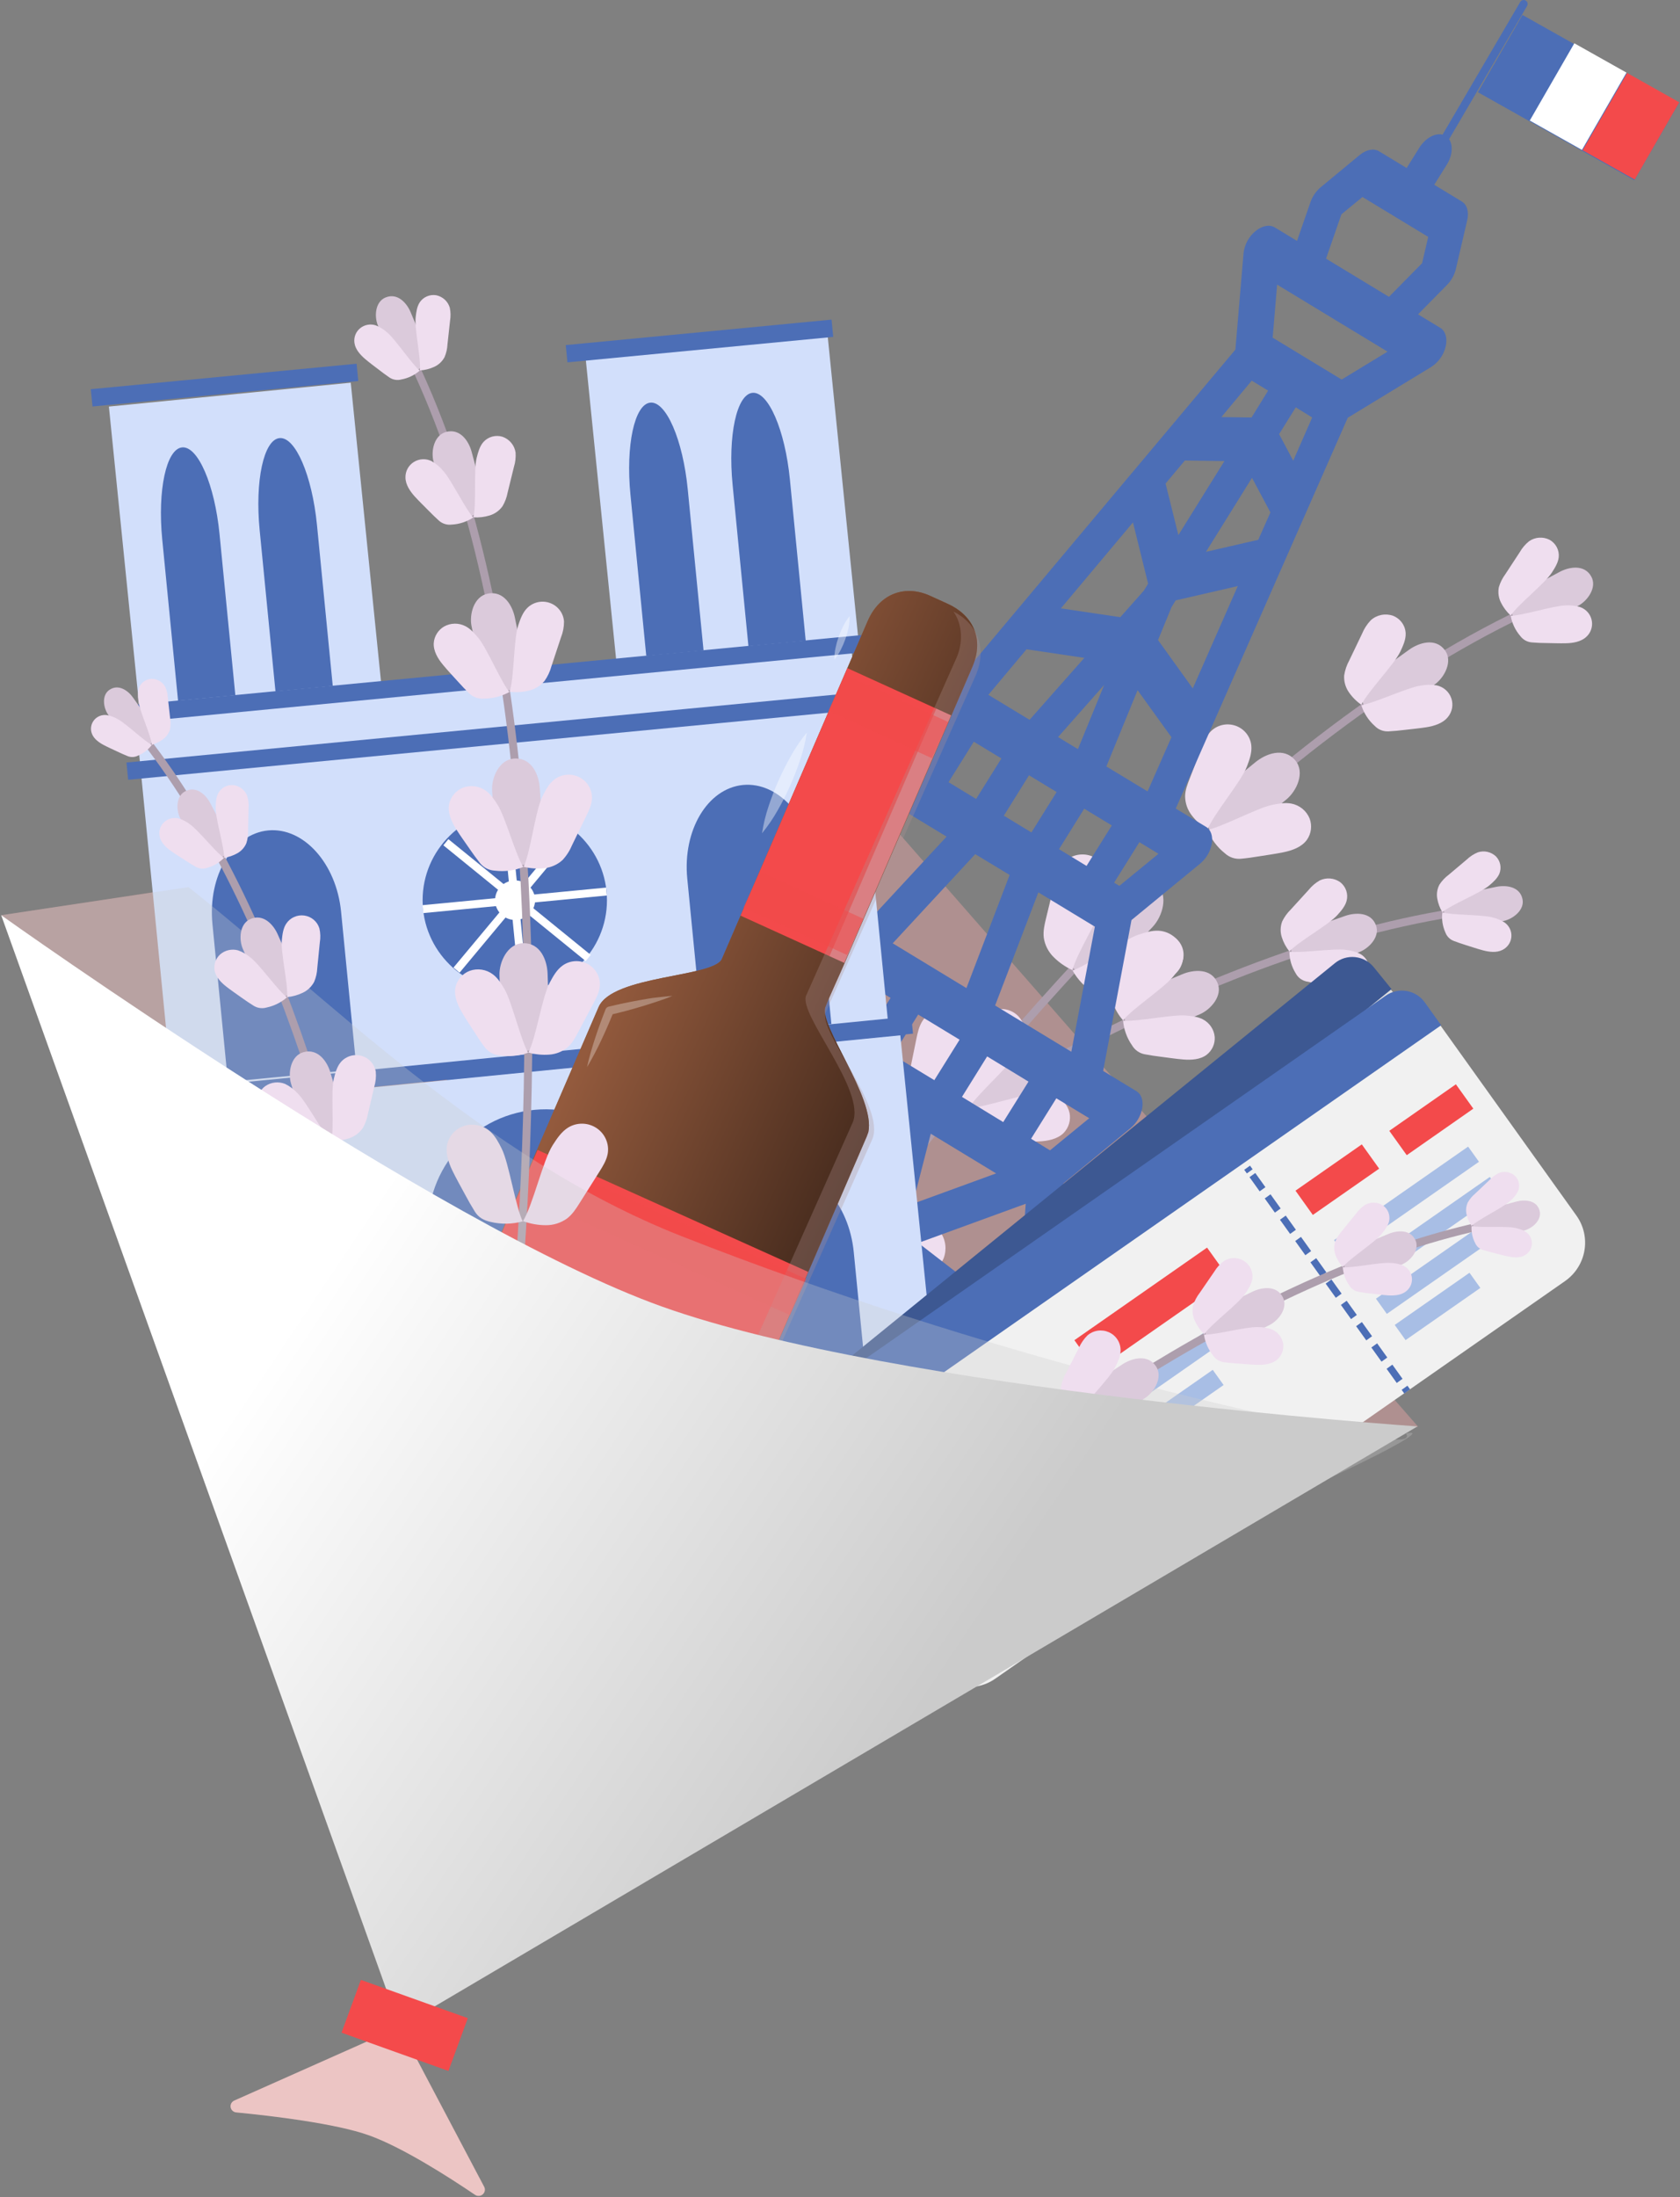 <?xml version="1.0" encoding="UTF-8"?> <svg xmlns="http://www.w3.org/2000/svg" width="423" height="553" viewBox="0 0 423 553" fill="none"><rect x="0" y="0" width="423" height="553" fill="#808080" stroke="none"/> <path d="M357.06 359.071L356.938 359.087L349.472 359.971L244.024 372.431L149.935 383.553L101.882 334.353L0.301 230.342L50.107 222.813L215.856 197.75L357.001 359.002L357.06 359.071V359.071Z" fill="#AF9090"></path> <path d="M129.441 443.428C129.441 443.428 256.841 203.337 396.725 148.415" stroke="#AD9EAD" stroke-width="2" stroke-miterlimit="10"></path> <path d="M236.84 283.486L236.894 283.538C238.235 284.681 239.971 285.251 241.728 285.125C243.484 285.003 245.121 284.194 246.284 282.873L256.004 271.799C258.411 269.056 259.886 263.621 256.645 260.847C252.88 257.627 248.294 260.402 245.886 263.144L236.167 274.213C235.596 274.863 235.16 275.619 234.884 276.439C234.608 277.259 234.498 278.125 234.56 278.987C234.624 279.85 234.858 280.692 235.249 281.464C235.641 282.236 236.181 282.923 236.84 283.486V283.486Z" fill="#DBCADB"></path> <path d="M236.007 283.454C234.221 282.697 232.581 281.633 231.16 280.312C229.766 279.03 228.825 277.331 228.478 275.469C228.213 273.809 228.552 272.118 228.891 270.47L230.709 261.569C231.044 259.935 231.393 258.26 232.327 256.856C233.023 255.823 234.001 255.011 235.145 254.516C236.295 254.019 237.561 253.859 238.798 254.054C240.033 254.248 241.187 254.79 242.123 255.617C243.054 256.44 243.727 257.514 244.062 258.711C244.593 260.616 244.216 262.642 243.834 264.584C242.959 269.056 236.899 279.056 236.018 283.521C239.783 282.139 248.744 275.223 252.498 273.837C254.137 273.234 255.824 272.622 257.567 272.663C258.711 272.695 259.829 273.011 260.815 273.582C261.803 274.153 262.627 274.961 263.215 275.93C263.72 276.81 264.004 277.799 264.045 278.812C264.085 279.826 263.881 280.834 263.449 281.752C262.388 283.978 259.9 285.323 257.663 286.177C255.579 286.978 253.453 287.616 251.337 288.333C249.704 288.871 248.058 289.371 246.401 289.831C244.736 290.282 243.324 289.894 241.846 289.046C239.44 287.711 237.428 285.766 236.013 283.407" fill="#EFDEEF"></path> <path d="M270.809 244.218L270.862 244.27C272.15 245.449 273.85 246.075 275.596 246.01C277.34 245.949 278.99 245.203 280.189 243.935L290.211 233.292C292.693 230.674 294.348 225.322 291.228 222.46C287.613 219.14 282.968 221.731 280.486 224.365L270.464 235.009C269.875 235.634 269.416 236.37 269.113 237.173C268.81 237.975 268.671 238.829 268.702 239.685C268.734 240.541 268.937 241.382 269.299 242.158C269.661 242.938 270.175 243.638 270.809 244.218V244.218Z" fill="#DBCADB"></path> <path d="M269.992 244.155C268.248 243.352 266.66 242.248 265.299 240.893C263.959 239.577 263.084 237.861 262.807 236.003C262.605 234.349 262.998 232.684 263.39 231.067L265.511 222.312C265.898 220.71 266.306 219.061 267.276 217.715C268.004 216.717 269.002 215.948 270.153 215.499C271.309 215.047 272.569 214.932 273.788 215.168C275.004 215.403 276.127 215.98 277.026 216.831C277.92 217.676 278.551 218.761 278.842 219.956C279.303 221.867 278.842 223.862 278.413 225.773C277.383 230.171 271.031 239.878 270.002 244.276C273.783 243.029 282.893 236.479 286.673 235.233C288.318 234.711 290.009 234.144 291.738 234.245C292.87 234.316 293.967 234.668 294.924 235.268C295.883 235.869 296.673 236.697 297.22 237.678C297.684 238.568 297.927 239.556 297.927 240.559C297.927 241.561 297.684 242.55 297.22 243.439C296.075 245.611 293.583 246.857 291.334 247.627C289.24 248.349 287.093 248.914 284.971 249.548C283.339 250.043 281.691 250.483 280.029 250.867C278.37 251.239 276.98 250.826 275.538 249.93C273.215 248.524 271.302 246.533 269.992 244.155" fill="#EFDEEF"></path> <path d="M304.749 208.95L304.798 209.007C305.843 210.239 307.33 211.011 308.938 211.157C310.547 211.302 312.149 210.811 313.398 209.787L323.892 201.207C326.49 199.081 328.664 194.401 326.141 191.385C323.229 187.908 318.647 189.735 316.065 191.861L305.577 200.442C304.956 200.941 304.44 201.56 304.062 202.262C303.683 202.963 303.448 203.733 303.371 204.526C303.295 205.318 303.378 206.117 303.614 206.877C303.851 207.637 304.237 208.342 304.749 208.95V208.95Z" fill="#DBCADB"></path> <path d="M303.987 208.777C302.486 207.834 301.164 206.634 300.079 205.233C299.012 203.865 298.42 202.187 298.393 200.453C298.393 198.908 298.975 197.431 299.532 195.992L302.544 188.211C303.075 186.788 303.669 185.321 304.724 184.207C305.51 183.373 306.518 182.782 307.63 182.503C308.744 182.222 309.916 182.264 311.008 182.624C312.095 182.983 313.057 183.645 313.78 184.533C314.499 185.419 314.946 186.49 315.063 187.621C315.255 189.426 314.602 191.202 313.961 192.903C312.481 196.819 305.477 204.971 303.981 208.882C307.602 208.191 316.761 203.253 320.376 202.558C321.968 202.253 323.558 201.95 325.149 202.249C326.176 202.446 327.138 202.897 327.946 203.561C328.749 204.22 329.372 205.073 329.757 206.039C330.08 206.915 330.186 207.857 330.066 208.783C329.947 209.709 329.604 210.593 329.068 211.358C327.753 213.211 325.313 214.059 323.155 214.5C321.145 214.914 319.125 215.18 317.1 215.51C315.547 215.766 313.976 215.997 312.408 216.138C311.68 216.198 310.947 216.106 310.256 215.868C309.568 215.631 308.937 215.252 308.404 214.756C306.431 213.19 304.907 211.131 303.987 208.787" fill="#EFDEEF"></path> <path d="M343.821 178.096L343.858 178.148C344.715 179.301 345.994 180.069 347.415 180.285C348.839 180.504 350.292 180.156 351.461 179.315L361.261 172.253C363.689 170.504 365.875 166.441 363.806 163.645C361.404 160.399 357.23 161.777 354.791 163.525L344.993 170.587C344.417 170.999 343.929 171.521 343.558 172.124C343.186 172.726 342.939 173.397 342.83 174.096C342.72 174.795 342.752 175.509 342.922 176.196C343.092 176.883 343.398 177.529 343.821 178.096V178.096Z" fill="#DBCADB"></path> <path d="M342.765 177.372C341.515 176.508 340.436 175.42 339.583 174.163C338.747 172.933 338.346 171.459 338.444 169.975C338.656 168.633 339.101 167.338 339.758 166.148L342.94 159.513C343.453 158.253 344.197 157.101 345.136 156.115C345.88 155.437 346.795 154.974 347.782 154.775C348.772 154.575 349.798 154.645 350.751 154.979C351.661 155.338 352.448 155.952 353.016 156.748C353.58 157.539 353.898 158.479 353.932 159.45C353.969 161.021 353.269 162.539 352.585 163.99C350.994 167.331 344.287 174.147 342.712 177.488C345.93 177.017 354.304 173.068 357.522 172.592C358.904 172.304 360.327 172.27 361.722 172.493C362.568 172.672 363.353 173.064 364 173.631C364.649 174.199 365.137 174.921 365.418 175.73C365.699 176.538 365.763 177.406 365.604 178.248C365.445 179.089 365.069 179.874 364.511 180.524C363.227 182.095 361.033 182.735 359.108 183.042C357.32 183.326 355.528 183.483 353.736 183.697C352.357 183.865 350.963 184.007 349.579 184.074C348.948 184.105 348.317 184.001 347.729 183.769C347.141 183.537 346.609 183.182 346.169 182.729C344.554 181.3 343.363 179.454 342.728 177.394" fill="#EFDEEF"></path> <path d="M381.188 155.63V155.678C381.812 156.806 382.857 157.641 384.096 158.001C385.339 158.365 386.675 158.226 387.817 157.615L397.361 152.478C399.73 151.206 402.171 147.846 400.664 145.111C398.92 141.939 395.038 142.678 392.668 143.95L383.097 149.086C382.539 149.391 382.047 149.802 381.649 150.297C381.25 150.791 380.953 151.36 380.774 151.969C380.597 152.576 380.542 153.213 380.613 153.841C380.684 154.47 380.879 155.078 381.188 155.63Z" fill="#DBCADB"></path> <path d="M380.366 154.913C379.359 153.99 378.53 152.89 377.921 151.667C377.315 150.466 377.128 149.097 377.39 147.777C377.739 146.602 378.292 145.498 379.023 144.515L382.656 138.971C383.258 137.909 384.059 136.972 385.015 136.206C385.761 135.689 386.633 135.384 387.539 135.322C388.445 135.26 389.351 135.445 390.16 135.856C390.933 136.285 391.561 136.929 391.971 137.706C392.38 138.483 392.553 139.361 392.466 140.233C392.313 141.64 391.511 142.908 390.727 144.123C388.929 146.918 382.121 152.201 380.323 154.996C383.245 154.955 391.178 152.431 394.109 152.38C395.376 152.285 396.648 152.425 397.864 152.793C398.598 153.052 399.251 153.496 399.76 154.078C400.529 154.954 400.921 156.098 400.853 157.261C400.785 158.424 400.262 159.514 399.397 160.295C398.066 161.536 396.029 161.866 394.28 161.897C392.652 161.94 391.04 161.866 389.411 161.846C388.166 161.846 386.909 161.787 385.668 161.682C385.101 161.635 384.551 161.467 384.055 161.19C383.558 160.913 383.126 160.533 382.788 160.076C381.519 158.607 380.679 156.817 380.36 154.902L380.366 154.913ZM207.298 320.782C205.252 320.1 203.343 319.063 201.657 317.719C199.999 316.413 198.808 314.606 198.263 312.567C197.833 310.746 198.067 308.846 198.3 306.986L199.563 296.97C199.79 295.133 200.039 293.243 200.957 291.631C201.641 290.426 202.658 289.444 203.885 288.801C205.118 288.155 206.509 287.873 207.896 287.987C209.283 288.102 210.609 288.607 211.72 289.446C212.822 290.28 213.661 291.415 214.133 292.714C214.886 294.809 214.664 297.065 214.384 299.254C213.79 304.284 207.914 315.882 207.319 320.913C211.382 319.066 220.719 310.651 224.781 308.798C226.548 307.997 228.366 307.18 230.307 307.08C231.576 307.019 232.84 307.274 233.986 307.824C235.129 308.373 236.114 309.198 236.85 310.222C237.484 311.156 237.884 312.229 238.015 313.35C238.146 314.471 238.005 315.607 237.603 316.662C236.595 319.217 233.971 320.913 231.558 322.049C229.315 323.096 227.009 323.997 224.723 324.966C222.962 325.715 221.179 326.413 219.378 327.059C217.576 327.699 215.968 327.384 214.25 326.567C211.469 325.288 209.072 323.302 207.298 320.808" fill="#EFDEEF"></path> <path d="M69.808 415.777C69.808 415.777 243.273 240.012 379.051 228.112" stroke="#AD9EAD" stroke-width="2" stroke-miterlimit="10"></path> <path d="M204.913 304.448L204.95 304.506C205.816 305.836 207.171 306.771 208.722 307.109C210.277 307.45 211.904 307.17 213.254 306.328L224.587 299.207C227.397 297.437 230.101 293.103 228.018 289.867C225.594 286.112 220.885 287.343 218.081 289.107L206.743 296.234C206.079 296.652 205.505 297.197 205.052 297.837C204.6 298.478 204.279 299.201 204.107 299.966C203.938 300.729 203.922 301.519 204.06 302.288C204.198 303.057 204.488 303.791 204.913 304.448V304.448Z" fill="#DBCADB"></path> <path d="M204.203 304.207C202.85 303.099 201.703 301.76 200.815 300.254C199.938 298.783 199.566 297.066 199.754 295.364C200.056 293.867 200.621 292.437 201.425 291.139L205.333 283.882C206.048 282.558 206.796 281.192 207.984 280.218C208.86 279.502 209.922 279.05 211.046 278.913C212.17 278.777 213.309 278.962 214.332 279.447C215.351 279.93 216.209 280.694 216.807 281.65C217.401 282.604 217.704 283.706 217.683 284.825C217.64 286.616 216.781 288.276 215.944 289.867C214.007 293.532 206.128 300.648 204.197 304.302C207.825 304.061 217.401 300.343 221.034 300.112C222.624 300.014 224.215 299.914 225.742 300.396C226.724 300.713 227.61 301.272 228.318 302.022C229.023 302.768 229.527 303.68 229.783 304.674C229.99 305.568 229.978 306.498 229.747 307.386C229.516 308.277 229.074 309.099 228.457 309.783C226.941 311.438 224.448 311.972 222.279 312.145C220.26 312.307 218.25 312.317 216.224 312.395C214.676 312.453 213.107 312.49 211.552 312.438C210.834 312.406 210.13 312.226 209.484 311.909C208.839 311.591 208.267 311.144 207.803 310.594C206.066 308.818 204.83 306.615 204.219 304.207" fill="#EFDEEF"></path> <path d="M244.678 279.056L244.715 279.113C245.112 279.781 245.64 280.366 246.266 280.833C247.535 281.78 249.126 282.188 250.695 281.968C251.471 281.86 252.219 281.601 252.898 281.208L264.378 274.532C267.225 272.878 270.056 268.673 268.089 265.395C265.825 261.589 261.111 262.647 258.268 264.302L246.788 270.976C246.115 271.367 245.526 271.887 245.054 272.507C244.582 273.126 244.238 273.832 244.04 274.585C243.844 275.335 243.799 276.117 243.909 276.885C244.019 277.652 244.28 278.39 244.678 279.056V279.056Z" fill="#DBCADB"></path> <path d="M244.01 278.793C242.708 277.648 241.619 276.283 240.792 274.761C239.976 273.273 239.667 271.561 239.912 269.882C240.262 268.407 240.872 267.007 241.714 265.746L245.839 258.693C246.598 257.4 247.382 256.075 248.58 255.154C249.473 254.48 250.538 254.073 251.652 253.979C252.767 253.886 253.885 254.11 254.877 254.626C255.866 255.138 256.687 255.922 257.243 256.886C257.797 257.845 258.061 258.943 258.004 260.048C257.903 261.824 256.992 263.436 256.105 264.982C254.084 268.541 245.998 275.342 243.957 278.897C247.563 278.783 257.213 275.426 260.793 275.31C262.384 275.264 263.974 275.222 265.448 275.745C266.41 276.096 267.268 276.682 267.945 277.449C268.618 278.215 269.086 279.136 269.303 280.128C269.477 281.02 269.432 281.941 269.173 282.813C268.912 283.687 268.446 284.487 267.813 285.144C266.249 286.715 263.756 287.18 261.604 287.274C259.6 287.363 257.606 287.311 255.596 287.316C254.059 287.316 252.5 287.316 250.962 287.201C250.252 287.145 249.56 286.942 248.932 286.605C248.304 286.268 247.753 285.804 247.314 285.243C245.663 283.421 244.524 281.196 244.01 278.793V278.793Z" fill="#EFDEEF"></path> <path d="M283.371 257.128V257.185C283.654 257.852 284.069 258.454 284.591 258.961C285.115 259.469 285.734 259.869 286.413 260.138C287.092 260.407 287.817 260.539 288.547 260.528C289.278 260.517 290 260.364 290.673 260.076L302.02 255.311C304.835 254.134 307.943 250.6 306.549 247.363C304.957 243.605 300.476 244.018 297.667 245.201L286.318 249.966C285.649 250.244 285.042 250.65 284.529 251.162C283.76 251.926 283.238 252.903 283.031 253.967C282.825 255.031 282.943 256.132 283.371 257.128V257.128Z" fill="#DBCADB"></path> <path d="M282.757 256.783C281.705 255.58 280.872 254.201 280.296 252.71C279.731 251.246 279.657 249.638 280.085 248.129C280.585 246.818 281.316 245.606 282.242 244.552L286.892 238.584C287.678 237.433 288.677 236.442 289.836 235.667C290.735 235.148 291.764 234.895 292.802 234.937C293.841 234.979 294.845 235.315 295.7 235.906C296.549 236.494 297.21 237.315 297.605 238.269C297.997 239.222 298.103 240.265 297.912 241.275C297.598 242.888 296.57 244.258 295.563 245.573C293.255 248.589 285.032 253.872 282.72 256.888C286.044 257.213 295.282 255.27 298.627 255.589C300.07 255.73 301.555 255.878 302.843 256.537C303.683 256.969 304.401 257.606 304.928 258.39C305.455 259.173 305.772 260.073 305.849 261.008C305.9 261.849 305.747 262.689 305.402 263.458C305.056 264.229 304.529 264.906 303.866 265.432C302.243 266.704 299.9 266.82 297.912 266.653C296.061 266.5 294.237 266.212 292.392 265.982C290.971 265.813 289.555 265.595 288.149 265.328C287.502 265.195 286.889 264.928 286.351 264.544C285.816 264.162 285.368 263.67 285.037 263.102C283.738 261.245 282.954 259.077 282.767 256.819" fill="#EFDEEF"></path> <path d="M325.358 240.343V240.39C325.795 241.606 326.702 242.6 327.882 243.155C329.061 243.712 330.415 243.782 331.648 243.353L342.003 239.724C344.563 238.829 347.528 235.861 346.463 232.918C345.232 229.495 341.255 229.62 338.689 230.52L328.338 234.143C327.119 234.576 326.12 235.472 325.557 236.637C325.281 237.211 325.121 237.834 325.087 238.47C325.052 239.106 325.145 239.742 325.358 240.343V240.343Z" fill="#DBCADB"></path> <path d="M324.637 239.447C323.782 238.375 323.135 237.153 322.727 235.844C322.321 234.557 322.36 233.17 322.839 231.907C323.376 230.795 324.103 229.785 324.986 228.922L329.493 223.98C330.269 223.018 331.216 222.209 332.287 221.593C333.11 221.195 334.024 221.027 334.934 221.105C335.844 221.183 336.716 221.505 337.458 222.037C338.159 222.584 338.685 223.322 338.967 224.159C339.25 224.996 339.279 225.898 339.048 226.75C338.672 228.127 337.67 229.263 336.695 230.347C334.456 232.824 326.837 237.012 324.609 239.52C327.527 239.933 335.825 238.646 338.742 239.059C340.016 239.158 341.261 239.491 342.411 240.044C343.099 240.414 343.679 240.955 344.092 241.612C344.505 242.268 344.739 243.02 344.771 243.794C344.803 244.569 344.632 245.338 344.274 246.026C343.916 246.714 343.384 247.299 342.728 247.724C341.207 248.771 339.128 248.771 337.383 248.525C335.756 248.316 334.16 248.001 332.548 247.724C331.303 247.522 330.065 247.278 328.836 246.991C328.281 246.855 327.761 246.602 327.31 246.25C326.863 245.9 326.495 245.458 326.233 244.954C325.202 243.301 324.651 241.394 324.641 239.447" fill="#EFDEEF"></path> <path d="M363.669 230.395V230.442C363.912 231.575 364.6 232.566 365.584 233.199C366.57 233.831 367.766 234.052 368.913 233.814L378.564 231.802C380.956 231.306 383.946 229.012 383.336 226.258C382.658 223.059 379.094 222.709 376.707 223.206L367.057 225.217C365.918 225.46 364.921 226.142 364.281 227.115C363.968 227.594 363.752 228.131 363.647 228.694C363.542 229.257 363.549 229.835 363.669 230.395V230.395Z" fill="#DBCADB"></path> <path d="M363.143 229.562C362.511 228.502 362.081 227.334 361.876 226.117C361.669 224.918 361.871 223.684 362.449 222.614C363.059 221.683 363.827 220.867 364.719 220.2L369.321 216.322C370.126 215.555 371.066 214.944 372.094 214.52C372.874 214.262 373.709 214.22 374.511 214.398C375.312 214.576 376.051 214.967 376.649 215.53C377.205 216.103 377.583 216.821 377.735 217.599C377.888 218.378 377.809 219.184 377.509 219.919C376.978 221.102 375.976 222.013 374.974 222.85C372.684 224.819 365.392 227.662 363.096 229.625C365.647 230.343 373.17 230.174 375.737 230.887C376.86 231.128 377.927 231.576 378.882 232.206C379.45 232.618 379.902 233.169 380.191 233.804C380.483 234.438 380.602 235.138 380.538 235.833C380.474 236.528 380.229 237.194 379.826 237.764C379.424 238.337 378.88 238.797 378.246 239.102C376.766 239.84 374.921 239.594 373.388 239.185C371.966 238.809 370.584 238.332 369.178 237.897C368.105 237.569 367.044 237.204 365.996 236.803C365.518 236.615 365.085 236.327 364.726 235.959C364.369 235.593 364.095 235.154 363.923 234.672C363.204 233.071 362.943 231.302 363.17 229.562H363.143ZM169.502 329.281C167.908 328.164 166.523 326.776 165.409 325.181C164.312 323.621 163.754 321.746 163.818 319.841C163.918 318.15 164.618 316.563 165.308 315.008L169.02 306.631C169.704 305.097 170.414 303.522 171.628 302.353C172.541 301.49 173.681 300.904 174.913 300.662C176.146 300.419 177.423 300.531 178.595 300.984C179.764 301.434 180.78 302.21 181.522 303.22C182.262 304.227 182.693 305.422 182.765 306.662C182.875 308.653 182.059 310.568 181.263 312.421C179.429 316.61 171.295 325.196 169.46 329.411C173.469 328.841 183.777 323.924 187.786 323.359C189.525 323.113 191.317 322.867 193.029 323.275C194.145 323.551 195.175 324.099 196.025 324.872C196.871 325.64 197.509 326.609 197.882 327.689C198.182 328.663 198.242 329.695 198.058 330.698C197.873 331.701 197.449 332.644 196.821 333.448C195.278 335.412 192.58 336.213 190.167 336.589C187.939 336.936 185.712 337.113 183.469 337.369C181.748 337.576 180.02 337.723 178.289 337.81C176.561 337.889 175.251 337.218 173.973 336.072C171.892 334.241 170.333 331.893 169.455 329.265" fill="#EFDEEF"></path> <path d="M80.024 282.918L267.63 396.726C269.545 397.893 272.519 396.552 274.269 393.741C276.019 390.93 275.86 387.705 273.967 386.541L261.771 379.144L264.598 340.923V340.834L267.778 297.813L284.656 283.918C286.202 282.632 287.246 280.843 287.605 278.866C287.913 276.976 287.366 275.379 286.162 274.641L277.753 269.541L284.895 231.562L302.193 217.347C303.738 216.059 304.776 214.265 305.124 212.284C305.422 210.4 304.865 208.803 303.651 208.096L296.042 203.503L323.243 141.723L323.292 141.603L339.348 105.138L360.352 92.361C362.183 91.182 363.49 89.343 364 87.226C364.487 85.131 363.963 83.326 362.642 82.514L357.042 79.116L364.328 71.718C365.422 70.614 366.194 69.233 366.561 67.723L369.424 55.43C369.912 53.336 369.387 51.524 368.067 50.717L361.12 46.504L364.302 41.409C366.052 38.597 365.893 35.371 363.995 34.209C362.097 33.047 359.105 34.382 357.356 37.194L354.174 42.287L347.223 38.074C345.907 37.273 344.041 37.635 342.36 39.001L332.561 47.105C331.368 48.104 330.469 49.406 329.957 50.875L326.569 60.634L320.969 57.236C319.649 56.44 317.788 56.797 316.106 58.169C314.428 59.56 313.353 61.547 313.106 63.713L311.053 87.99L285.368 118.598L285.282 118.692L241.769 170.562L234.166 165.949C232.962 165.221 231.276 165.457 229.705 166.571C228.088 167.762 226.943 169.485 226.472 171.436L221.423 193.085L190.34 216.536L181.93 211.436C180.726 210.709 179.04 210.943 177.476 212.059C175.857 213.25 174.71 214.971 174.235 216.922L169.309 238.059L131.873 260.347L131.789 260.4L98.551 280.118L86.355 272.725C84.441 271.562 81.467 272.902 79.71 275.714C77.956 278.525 78.12 281.75 80.018 282.913L80.024 282.918V282.918ZM206.888 240.593L200.526 250.781L190.101 244.457L196.463 234.269L206.888 240.593ZM325.041 73.75L349.36 88.504L337.81 95.524L320.439 84.985L321.563 71.639L325.041 73.75V73.75ZM266.649 213.723L272.986 203.535L279.937 207.75L273.574 217.938L266.649 213.723ZM298.332 115.897L308.291 116.043L296.699 134.671L293.475 121.697L298.332 115.897V115.897ZM316.812 135.854L303.646 138.886L315.237 120.258L319.871 128.964L316.812 135.854V135.854ZM278.023 172.373L271.406 188.541L266.406 185.509L278.023 172.373ZM259.093 195.126L266.039 199.341L259.702 209.51L252.757 205.295L259.093 195.126ZM278.564 192.907L286.429 173.708L294.954 185.546L288.946 199.184L278.564 192.907V192.907ZM291.577 161.096L294.96 152.833L296.021 151.101L311.657 147.504L300.321 173.263L291.577 161.096V161.096ZM322.061 109.262L326.257 102.519L330.386 105.075L325.614 115.954L322.061 109.262V109.262ZM315.169 95.802L319.294 98.31L315.12 105.075L307.522 104.97L315.169 95.802ZM289.08 146.901L288.019 148.634L282.074 155.336L267.116 153.116L285.262 131.483L289.08 146.901V146.901ZM258.467 163.415L273.018 165.577L259.231 181.164L248.854 174.881L258.467 163.415ZM252.136 190.891L245.773 201.08L238.826 196.865L245.189 186.676L252.136 190.891ZM245.55 214.975L254.21 220.21L243.334 248.688L224.774 237.415L245.55 214.975ZM258.961 272.221L252.597 282.41L242.209 276.07L248.546 265.882L258.961 272.221ZM203.351 266.531L226.684 280.667L220.405 305.076C213.104 291.091 200.096 283.201 184.162 283.086L203.351 266.531V266.531ZM250.81 295.326L229.813 302.981L234.352 285.337L250.81 295.326V295.326ZM169.15 296.049C180.397 292.72 190.965 293.787 199.163 299.081C207.647 303.908 213.396 312.734 215.468 324.149L209.461 347.422L150.857 311.882L169.15 296.049V296.049ZM217.865 349.149L224.664 322.877L249.252 341.908L217.865 349.149ZM231.223 312.825L258.265 302.965L256.112 332.07L231.223 312.825V312.825ZM235.248 271.861L224.823 265.535L231.186 255.347L241.611 261.672L235.248 271.861ZM224.233 251.148L217.87 261.332L207.445 255.006L213.809 244.824L224.233 251.148V251.148ZM195.7 261.887L181.84 273.877L179.24 251.886L195.7 261.887ZM168.976 248.797L172.274 277.07L143.639 263.86L168.976 248.797ZM166.164 287.384L145.485 305.227L137.849 274.337L166.164 287.384V287.384ZM226.37 357.667L254.692 351.149L253.022 373.825L226.37 357.667ZM264.38 289.52L259.608 286.609L265.971 276.42L274.249 281.441L264.38 289.52V289.52ZM250.556 253.065L261.442 224.593L275.669 233.222L269.747 264.708L250.556 253.065V253.065ZM281.841 222.955L280.521 222.153L286.884 211.965L291.688 214.881L281.841 222.955V222.955ZM337.752 53.932L343.054 49.583L359.605 59.624L358.061 66.241L349.721 74.708L333.88 65.101L337.752 53.932V53.932ZM238.248 182.463L231.885 192.645L230.56 191.844L233.423 179.545L238.248 182.463V182.463ZM224.111 201.934L238.338 210.561L217.525 233.023L198.341 221.378L224.111 201.934V201.934ZM186.013 227.934L189.491 230.028L183.128 240.217L178.329 237.301L181.193 225.006L186.013 227.934ZM127.064 273.693L133.957 301.593L107.317 285.441L127.064 273.693Z" fill="#4C6EB6"></path> <path d="M208.377 84.404L147.482 90.417L155.187 166.49L216.081 160.478L208.377 84.404V84.404ZM226.688 260.571L45.604 278.451L55.11 372.316L236.194 354.435L226.688 260.571ZM214.397 163.61L34.158 180.87L43.337 274.296L223.575 257.035L214.397 163.61V163.61Z" fill="#D2DFFB"></path> <path d="M167.078 306.08L172.317 359.485L113.124 365.133L107.885 311.73C106.294 295.4 118.23 280.892 134.579 279.326C150.926 277.777 165.476 289.751 167.078 306.08ZM95.409 326.583L99.305 366.291L66.902 369.39L63.02 329.683C61.828 317.536 68.11 306.997 77.057 306.122C85.992 305.279 94.221 314.437 95.409 326.583V326.583ZM85.879 229.463L89.776 269.169L57.389 272.27L53.491 232.562C52.297 220.416 58.581 209.876 67.522 209.002C76.446 208.165 84.686 217.316 85.879 229.463V229.463ZM214.965 315.138L218.863 354.846L186.474 357.955L182.577 318.249C181.383 306.102 187.667 295.563 196.612 294.688C205.553 293.84 213.782 302.981 214.965 315.138V315.138ZM205.433 218.023L209.331 257.729L176.942 260.83L173.044 221.122C171.852 208.975 178.136 198.436 187.081 197.562C196.026 196.725 204.239 205.876 205.433 218.023Z" fill="#4C6EB6"></path> <path d="M88.314 96.317L27.418 102.329L35.123 178.404L96.018 172.39L88.314 96.317V96.317Z" fill="#D2DFFB"></path> <path d="M229.444 255.78L42.091 274.279L42.535 278.651L229.886 260.151L229.444 255.78ZM55.273 134.395L59.256 174.981L44.833 176.358L40.85 135.771C39.631 123.358 41.874 112.979 45.856 112.603C49.838 112.231 54.054 121.986 55.273 134.394V134.395ZM79.802 132.053L83.784 172.641L69.362 174.023L65.379 133.435C64.16 121.016 66.403 110.644 70.385 110.262C74.367 109.88 78.567 119.64 79.802 132.053ZM173.161 123.121L177.144 163.714L162.721 165.096L158.738 124.509C157.519 112.09 159.762 101.718 163.744 101.336C167.726 100.95 171.942 110.707 173.161 123.122V123.121ZM198.884 120.66L202.866 161.247L188.443 162.63L184.461 122.038C183.241 109.623 185.479 99.251 189.461 98.869C193.449 98.487 197.665 108.241 198.884 120.66Z" fill="#4C6EB6"></path> <path d="M217.168 159.807L30.692 177.665L31.119 182.016L217.596 164.158L217.168 159.807V159.807ZM218.321 174.053L31.845 191.911L32.273 196.262L218.749 178.404L218.321 174.053V174.053ZM89.784 91.544L22.862 97.954L23.288 102.306L90.212 95.896L89.784 91.545V91.544ZM209.369 80.444L142.446 86.854L142.874 91.203L209.797 84.794L209.369 80.444ZM129.616 249.484C142.434 249.484 152.825 239.224 152.825 226.567C152.825 213.911 142.434 203.651 129.616 203.651C116.798 203.651 106.407 213.911 106.407 226.567C106.407 239.224 116.798 249.484 129.616 249.484Z" fill="#4C6EB6"></path> <path d="M114.944 244.164L144.447 208.781M106.484 228.813L152.692 224.39L106.484 228.813ZM127.373 204.028L131.853 249.645L127.373 204.028ZM112.264 211.975L148.1 241.106L112.264 211.975Z" stroke="white" stroke-width="2" stroke-miterlimit="10"></path> <path d="M129.69 231.536C132.473 231.536 134.727 229.308 134.727 226.561C134.727 223.814 132.473 221.588 129.69 221.588C126.908 221.588 124.653 223.814 124.653 226.561C124.653 229.308 126.908 231.536 129.69 231.536Z" fill="white"></path> <path d="M332.303 245.791L198.072 354.839C193.002 358.958 192.242 366.428 196.376 371.521L234.508 418.506C238.64 423.599 246.102 424.388 251.174 420.269L385.405 311.221C390.476 307.1 391.236 299.632 387.102 294.538L348.97 247.553C344.837 242.46 337.375 241.67 332.303 245.791Z" fill="#E0E0E0"></path> <path d="M191.936 359.545L336.104 242.413C336.811 241.833 337.627 241.399 338.505 241.137C339.382 240.876 340.302 240.791 341.212 240.889C342.125 240.984 343.01 241.259 343.816 241.697C344.622 242.135 345.333 242.729 345.909 243.443L350.369 248.939L197.284 373.316L191.287 365.926C190.529 364.993 190.172 363.797 190.293 362.601C190.415 361.405 191.005 360.306 191.936 359.545V359.545Z" fill="#3D5892"></path> <path d="M304.728 287.851L305.437 288.723" stroke="#4C6EB6" stroke-width="1.79" stroke-miterlimit="10"></path> <path d="M306.157 289.583L347.111 340.119" stroke="#4C6EB6" stroke-width="1.79" stroke-miterlimit="10" stroke-dasharray="4.39 2.2"></path> <path d="M347.472 340.53L348.182 341.403" stroke="#4C6EB6" stroke-width="1.79" stroke-miterlimit="10"></path> <path d="M249.996 347.35L218.4 373.028L223.12 378.844L254.715 353.168L249.996 347.35Z" fill="#F34A4B"></path> <path d="M259.884 359.533L228.286 385.212L231.237 388.851L262.836 363.172L259.884 359.533V359.533ZM251.522 377.807L233.897 392.129L236.848 395.767L254.472 381.444L251.522 377.807V377.807ZM308.019 320.898L276.42 346.578L279.372 350.216L310.971 324.537L308.019 320.898ZM299.657 339.173L282.033 353.495L284.984 357.134L302.608 342.81L299.657 339.173ZM359.098 278.933L327.499 304.612L330.451 308.25L362.05 282.571L359.098 278.933ZM364.988 286.193L333.39 311.872L336.341 315.51L367.94 289.831L364.988 286.193ZM363.271 298.803L338.873 318.629L341.825 322.268L366.221 302.442L363.271 298.803V298.803ZM361.59 310.59L343.966 324.912L346.917 328.549L364.542 314.227L361.59 310.59V310.59Z" fill="#A8BEE5"></path> <path d="M296.158 308.57L264.889 333.981L270.786 341.251L302.057 315.839L296.158 308.57ZM332.725 280.115L317.094 292.817L321.814 298.633L337.443 285.931L332.725 280.115V280.115ZM355.004 263.484L339.311 276.25L344.054 282.089L359.746 269.322L355.004 263.484Z" fill="#F34A4B"></path> <path d="M292.995 364.438L231.025 414.797L236.926 422.069L298.895 371.709L292.995 364.438V364.438Z" fill="#4C6EB6"></path> <path d="M344.862 253.733L201.462 353.761C196.046 357.54 194.756 364.94 198.583 370.289L233.888 419.632C237.716 424.98 245.209 426.254 250.627 422.475L394.026 322.446C399.444 318.668 400.734 311.268 396.906 305.918L361.601 256.576C357.774 251.228 350.279 249.954 344.862 253.733V253.733Z" fill="#F1F1F1"></path> <path d="M194.929 357.998L348.886 250.605C350.419 249.53 352.314 249.104 354.16 249.418C355.074 249.572 355.949 249.904 356.733 250.394C357.517 250.882 358.196 251.52 358.732 252.271L362.86 258.04L199.378 372.075L193.827 364.318C193.479 363.833 193.232 363.284 193.099 362.703C192.966 362.122 192.95 361.52 193.053 360.932C193.157 360.344 193.376 359.782 193.698 359.278C194.02 358.775 194.438 358.34 194.929 357.998V357.998Z" fill="#4C6EB6"></path> <path d="M314.008 293.893L314.665 294.809" stroke="#4C6EB6" stroke-width="1.79" stroke-miterlimit="10"></path> <path d="M315.333 295.746L353.311 348.81" stroke="#4C6EB6" stroke-width="1.79" stroke-miterlimit="10" stroke-dasharray="4.39 2.2"></path> <path d="M353.644 349.275L354.303 350.192" stroke="#4C6EB6" stroke-width="1.79" stroke-miterlimit="10"></path> <path d="M254.535 349.646L220.785 373.19L225.154 379.296L258.904 355.753L254.535 349.646Z" fill="#F34A4B"></path> <path d="M263.702 362.455L229.95 385.998L232.683 389.817L266.433 366.274L263.702 362.455ZM253.981 380.139L235.155 393.27L237.887 397.089L256.714 383.958L253.981 380.139ZM315.073 327.082L281.323 350.624L284.055 354.443L317.805 330.901L315.073 327.082ZM305.353 344.765L286.527 357.896L289.258 361.715L308.086 348.584L305.353 344.765V344.765ZM369.65 288.582L335.9 312.124L338.633 315.942L372.383 292.401L369.65 288.582ZM375.115 296.215L341.364 319.757L344.096 323.575L377.847 300.034L375.115 296.215V296.215ZM372.507 308.681L346.448 326.859L349.181 330.678L375.24 312.5L372.507 308.681ZM369.997 320.331L351.171 333.462L353.903 337.281L372.729 324.149L369.997 320.331Z" fill="#A8BEE5"></path> <path d="M303.921 313.999L270.517 337.301L275.979 344.934L309.383 321.632L303.921 313.999ZM342.883 288.021L326.184 299.67L330.552 305.777L347.253 294.128L342.883 288.021ZM366.573 272.898L349.806 284.607L354.198 290.738L370.964 279.029L366.573 272.898Z" fill="#F34A4B"></path> <path d="M296.88 369.534L230.69 415.705L236.151 423.338L302.341 377.167L296.88 369.534Z" fill="#4C6EB6"></path> <path d="M154.149 405.455L106.886 383.946C104.118 382.684 102.047 380.124 101.126 376.832C100.206 373.539 100.514 369.782 101.979 366.386L150.717 253.474C154.198 245.396 179.752 246.014 181.767 241.337C183.053 238.359 184.616 234.764 186.469 230.447L213.357 168.152L218.443 156.369C221.609 149.035 228.188 147.223 234.175 149.942L238.704 152.005C244.684 154.727 247.978 160.554 244.807 167.886L212.783 242.104C210.868 246.542 209.019 250.366 207.819 253.451C206.058 257.979 220.482 276.286 218.632 284.931C218.51 285.313 218.374 285.689 218.221 286.059L201.754 324.219L173.485 389.708L170.151 397.428C169.436 399.093 168.45 400.628 167.232 401.971C166.079 403.251 164.7 404.309 163.164 405.093C161.679 405.838 160.117 406.254 158.569 406.316C157.049 406.384 155.533 406.088 154.149 405.455V405.455Z" fill="#935A3D"></path> <path d="M154.149 405.455L106.886 383.946C104.118 382.684 102.047 380.124 101.126 376.832C100.206 373.539 100.514 369.782 101.979 366.386L150.717 253.474C154.198 245.396 179.752 246.014 181.767 241.337C183.053 238.359 184.616 234.764 186.469 230.447L213.357 168.152L218.443 156.369C221.609 149.035 228.188 147.223 234.175 149.942L238.704 152.005C244.684 154.727 247.978 160.554 244.807 167.886L212.783 242.104C210.868 246.542 209.019 250.366 207.819 253.451C206.058 257.979 220.482 276.286 218.632 284.931C218.51 285.313 218.374 285.689 218.221 286.059L201.754 324.219L173.485 389.708L170.151 397.428C169.436 399.093 168.45 400.628 167.232 401.971C166.079 403.251 164.7 404.309 163.164 405.093C161.679 405.838 160.117 406.254 158.569 406.316C157.049 406.384 155.533 406.088 154.149 405.455V405.455Z" fill="url(#paint0_linear)"></path> <path d="M239.475 180.049L213.343 168.157L186.454 230.45L212.586 242.343L239.475 180.049V180.049Z" fill="#F34A4B"></path> <path opacity="0.3" d="M235.745 178.349L208.855 240.643L212.596 242.346L239.485 180.052L235.745 178.349V178.349Z" fill="#DBE2F0"></path> <path d="M176.11 383.563L107.96 352.867L135.349 289.42L203.499 320.116L176.11 383.563V383.563Z" fill="#F34A4B"></path> <path opacity="0.3" d="M148.575 402.703C149.949 403.353 151.458 403.668 152.977 403.622C154.575 403.566 156.142 403.169 157.573 402.457C159.114 401.694 160.5 400.654 161.664 399.39C162.892 398.061 163.892 396.538 164.624 394.884L214.669 282.581C218.249 274.548 200.91 255.201 202.981 250.557L207.925 239.46L240.63 166.022C241.586 164.029 242.036 161.832 241.943 159.624C241.84 157.47 241.18 155.484 240.046 153.915C245.859 156.788 248.781 163.006 245.567 170.22L212.861 243.658C210.894 248.073 209.259 251.734 207.918 254.754C205.847 259.4 223.181 278.744 219.603 286.778L169.546 399.092C168.04 402.47 165.505 405.19 162.496 406.654C159.488 408.117 156.253 408.206 153.505 406.898L106.594 384.586C104.875 383.776 103.415 382.455 102.344 380.741L148.575 402.703V402.703Z" fill="#AF9090"></path> <path opacity="0.5" d="M189.269 223.867L215.336 235.803M133.163 295.884L200.991 326.458L133.163 295.884ZM210.662 174.356L236.728 186.291L210.662 174.356Z" stroke="#F34A4B" stroke-width="10" stroke-miterlimit="10"></path> <path opacity="0.4" d="M203.156 184.356C202.795 186.679 202.236 188.967 201.485 191.195C200.758 193.392 199.923 195.553 198.983 197.669C198.044 199.789 196.997 201.859 195.847 203.873C194.693 205.932 193.363 207.887 191.872 209.716C192.222 207.391 192.779 205.102 193.536 202.877C194.26 200.677 195.097 198.516 196.044 196.403C196.988 194.285 198.035 192.215 199.18 190.2C200.335 188.142 201.665 186.186 203.156 184.356V184.356ZM213.931 155.062C213.948 156.048 213.853 157.033 213.646 157.997C213.451 158.944 213.192 159.877 212.872 160.79C212.552 161.71 212.17 162.607 211.728 163.475C211.278 164.381 210.73 165.235 210.092 166.021C210.07 165.034 210.165 164.049 210.374 163.085C210.569 162.137 210.829 161.205 211.152 160.293C211.471 159.382 211.853 158.486 212.295 157.608C212.746 156.702 213.294 155.848 213.931 155.062V155.062Z" fill="white"></path> <path opacity="0.3" d="M169.289 250.655C167.918 250.736 166.563 250.916 165.223 251.062C163.882 251.209 162.53 251.454 161.192 251.694C158.518 252.169 155.864 252.724 153.23 253.361C153.066 253.4 152.913 253.478 152.785 253.589C152.657 253.699 152.558 253.838 152.495 253.995C151.553 256.36 150.681 258.753 149.878 261.169C149.483 262.382 149.109 263.602 148.754 264.828C148.389 266.059 148.073 267.304 147.808 268.56C148.492 267.461 149.094 266.328 149.699 265.198C150.305 264.067 150.864 262.921 151.41 261.768C152.496 259.462 153.515 257.125 154.464 254.759L153.728 255.393C156.374 254.781 158.999 254.082 161.598 253.295C162.899 252.905 164.193 252.493 165.48 252.059C166.767 251.633 168.028 251.199 169.289 250.655V250.655Z" fill="white"></path> <path d="M115.684 437.426C115.684 437.426 164.674 196.823 97.967 79.451" stroke="#AD9EAD" stroke-width="2" stroke-miterlimit="10"></path> <path d="M132.473 264.468H132.404C130.809 264.52 129.257 263.943 128.083 262.863C127.505 262.332 127.04 261.691 126.713 260.977C126.386 260.264 126.204 259.493 126.179 258.709L125.76 245.458C125.648 242.174 127.748 237.52 131.63 237.394C136.137 237.248 137.765 241.776 137.877 245.064L138.316 258.321C138.343 259.104 138.212 259.885 137.932 260.616C137.652 261.353 137.227 262.026 136.684 262.597C136.141 263.168 135.49 263.626 134.769 263.944C134.045 264.266 133.265 264.444 132.473 264.468V264.468Z" fill="#DBCADB"></path> <path d="M133.076 264.909C134.77 265.385 136.534 265.562 138.289 265.432C140.014 265.316 141.657 264.652 142.977 263.536C144.116 262.515 144.854 261.139 145.569 259.788L149.424 252.51C150.13 251.175 150.851 249.798 151.016 248.322C151.128 247.201 150.911 246.073 150.39 245.074C149.868 244.07 149.066 243.238 148.082 242.68C147.092 242.118 145.963 241.85 144.826 241.908C143.69 241.963 142.594 242.343 141.667 243.002C140.193 244.05 139.285 245.684 138.438 247.265C136.47 250.903 134.964 261.347 132.997 264.987C131.152 261.893 128.85 251.992 126.999 248.897C126.194 247.552 125.362 246.17 124.109 245.233C123.284 244.609 122.316 244.201 121.293 244.046C120.27 243.891 119.224 243.993 118.251 244.343C117.387 244.677 116.616 245.212 116 245.902C115.389 246.59 114.951 247.414 114.724 248.306C114.194 250.479 115.159 252.814 116.241 254.677C117.249 256.411 118.362 258.06 119.449 259.751C120.276 261.05 121.135 262.369 122.052 263.584C122.489 264.155 123.04 264.629 123.67 264.976C124.3 265.323 124.995 265.535 125.711 265.6C128.184 266.014 130.722 265.777 133.076 264.913" fill="#EFDEEF"></path> <path d="M131.248 217.724H131.178C129.6 217.829 128.045 217.311 126.846 216.28C126.257 215.774 125.774 215.156 125.426 214.462C125.077 213.768 124.869 213.011 124.815 212.237L123.909 199.111C123.686 195.859 125.605 191.173 129.45 190.917C133.909 190.618 135.681 195.053 135.903 198.304L136.81 211.43C136.864 212.205 136.762 212.983 136.512 213.719C136.261 214.455 135.866 215.133 135.35 215.715C134.833 216.3 134.205 216.778 133.501 217.123C132.796 217.467 132.031 217.671 131.248 217.724V217.724Z" fill="#DBCADB"></path> <path d="M131.858 218.164C133.552 218.579 135.309 218.697 137.044 218.509C138.749 218.335 140.354 217.622 141.626 216.473C142.655 215.358 143.479 214.07 144.059 212.667L147.628 205.338C148.28 203.991 148.949 202.599 149.039 201.111C149.106 200.001 148.849 198.895 148.299 197.928C147.745 196.956 146.923 196.163 145.931 195.646C144.935 195.124 143.811 194.897 142.691 194.991C141.57 195.084 140.5 195.495 139.604 196.175C138.184 197.258 137.346 198.914 136.555 200.51C134.738 204.174 133.608 214.589 131.783 218.259C129.844 215.253 127.213 205.521 125.272 202.515C124.428 201.211 123.554 199.871 122.281 198.971C121.442 198.383 120.469 198.013 119.45 197.895C118.432 197.777 117.4 197.915 116.448 198.295C115.607 198.656 114.864 199.211 114.28 199.916C113.696 200.621 113.289 201.454 113.092 202.347C112.646 204.521 113.681 206.797 114.821 208.63C115.881 210.317 117.048 211.908 118.177 213.552C119.036 214.819 119.94 216.056 120.887 217.259C121.34 217.813 121.905 218.265 122.544 218.587C123.184 218.909 123.884 219.093 124.599 219.127C127.061 219.439 129.562 219.108 131.858 218.164" fill="#EFDEEF"></path> <path d="M127.727 173.808H127.664C126.226 174.095 124.733 173.804 123.508 172.998C122.905 172.604 122.386 172.094 121.981 171.498C121.576 170.901 121.294 170.231 121.151 169.524L118.729 157.588C118.123 154.624 119.317 150.1 122.811 149.409C126.868 148.604 129.036 152.467 129.636 155.426L132.064 167.363C132.21 168.067 132.213 168.794 132.073 169.501C131.933 170.207 131.654 170.878 131.251 171.475C130.847 172.075 130.328 172.589 129.725 172.988C129.119 173.389 128.441 173.666 127.727 173.808Z" fill="#DBCADB"></path> <path d="M128.368 174.117C129.964 174.292 131.578 174.193 133.14 173.824C134.68 173.463 136.063 172.616 137.085 171.41C137.897 170.266 138.499 168.986 138.861 167.63L141.232 160.462C141.751 159.178 142.016 157.805 142.012 156.42C141.941 155.392 141.573 154.408 140.951 153.586C140.327 152.76 139.478 152.13 138.506 151.772C137.531 151.41 136.472 151.334 135.455 151.553C134.44 151.77 133.508 152.273 132.769 153.002C131.593 154.164 131.024 155.782 130.501 157.342C129.28 160.928 129.509 170.615 128.289 174.196C126.168 171.672 122.552 163.043 120.409 160.519C119.476 159.42 118.511 158.294 117.227 157.619C116.388 157.176 115.451 156.951 114.503 156.963C113.554 156.976 112.624 157.227 111.797 157.692C111.068 158.123 110.453 158.722 110.002 159.439C109.553 160.152 109.283 160.963 109.215 161.803C109.072 163.85 110.276 165.819 111.558 167.347C112.731 168.772 113.998 170.095 115.233 171.467C116.178 172.515 117.152 173.562 118.172 174.551C118.652 175.003 119.222 175.35 119.845 175.57C120.467 175.79 121.129 175.878 121.787 175.828C124.084 175.834 126.342 175.245 128.342 174.117" fill="#EFDEEF"></path> <path d="M118.055 130.117H118.002C116.739 130.448 115.396 130.27 114.263 129.622C113.704 129.304 113.215 128.879 112.823 128.37C112.43 127.862 112.143 127.281 111.977 126.66L109.161 116.189C108.461 113.57 109.273 109.503 112.343 108.703C115.906 107.77 118.043 111.085 118.743 113.682L121.554 124.152C121.722 124.771 121.764 125.417 121.678 126.052C121.593 126.687 121.381 127.298 121.056 127.851C120.73 128.406 120.298 128.891 119.784 129.279C119.267 129.667 118.68 129.952 118.055 130.116V130.117Z" fill="#DBCADB"></path> <path d="M119.215 130.206C120.594 130.297 121.978 130.135 123.298 129.728C124.601 129.333 125.736 128.518 126.527 127.41C127.154 126.352 127.589 125.191 127.811 123.981L129.401 117.514C129.765 116.343 129.905 115.114 129.815 113.891C129.682 112.995 129.306 112.153 128.727 111.457C128.145 110.756 127.383 110.227 126.523 109.926C125.671 109.664 124.762 109.652 123.903 109.892C123.047 110.131 122.279 110.612 121.692 111.278C120.758 112.361 120.376 113.822 120.015 115.231C119.2 118.466 120.015 127.048 119.172 130.283C117.178 128.137 113.573 120.644 111.58 118.504C110.775 117.518 109.793 116.692 108.684 116.067C107.985 115.716 107.207 115.55 106.425 115.584C105.643 115.618 104.883 115.852 104.217 116.263C103.554 116.672 103.009 117.246 102.635 117.928C102.262 118.607 102.073 119.372 102.088 120.146C102.088 121.967 103.259 123.659 104.431 124.958C105.524 126.167 106.696 127.281 107.835 128.445C108.706 129.334 109.608 130.219 110.541 131.063C110.973 131.439 111.48 131.72 112.028 131.887C112.576 132.054 113.153 132.103 113.721 132.031C115.685 131.933 117.585 131.301 119.215 130.203" fill="#EFDEEF"></path> <path d="M104.741 93.278H104.698C103.612 93.72 102.396 93.718 101.311 93.274C100.776 93.055 100.289 92.734 99.879 92.328C99.468 91.921 99.141 91.438 98.918 90.906L95.147 81.906C94.214 79.676 94.437 75.943 97.078 74.87C100.132 73.618 102.439 76.319 103.372 78.534L107.143 87.534C107.485 88.336 107.576 89.223 107.406 90.078C107.236 90.933 106.811 91.718 106.188 92.328C105.773 92.737 105.281 93.06 104.741 93.278V93.278Z" fill="#DBCADB"></path> <path d="M105.737 93.237C106.979 93.156 108.196 92.849 109.327 92.331C110.443 91.824 111.36 90.962 111.935 89.88C112.367 88.862 112.615 87.775 112.668 86.671L113.315 80.729C113.5 79.642 113.478 78.53 113.251 77.451C113.025 76.667 112.588 75.961 111.987 75.409C111.383 74.854 110.639 74.474 109.835 74.309C109.043 74.177 108.23 74.275 107.492 74.591C106.758 74.906 106.13 75.426 105.684 76.089C104.978 77.168 104.814 78.514 104.661 79.808C104.316 82.786 106.055 90.331 105.721 93.31C103.684 91.64 99.565 85.397 97.534 83.724C96.695 82.944 95.719 82.326 94.655 81.901C93.989 81.671 93.275 81.615 92.581 81.738C91.887 81.86 91.236 82.158 90.688 82.602C90.146 83.042 89.727 83.616 89.474 84.267C89.221 84.918 89.142 85.624 89.246 86.315C89.469 87.939 90.714 89.305 91.897 90.321C93.079 91.337 94.193 92.126 95.355 93.026C96.24 93.713 97.147 94.394 98.08 95.022C98.51 95.308 98.995 95.499 99.504 95.583C100.014 95.667 100.535 95.642 101.033 95.509C102.776 95.191 104.4 94.406 105.731 93.237H105.737ZM131.703 307.342C133.535 308.012 135.472 308.358 137.424 308.364C139.356 308.384 141.243 307.782 142.807 306.647C144.159 305.599 145.093 304.143 145.989 302.704L150.888 294.945C151.785 293.525 152.702 292.054 153.008 290.405C153.223 289.176 153.074 287.912 152.58 286.766C152.085 285.616 151.268 284.632 150.227 283.933C149.18 283.231 147.955 282.841 146.694 282.81C145.434 282.777 144.19 283.103 143.109 283.75C141.385 284.798 140.246 286.53 139.164 288.211C136.677 292.086 134.111 303.552 131.623 307.426C129.836 303.84 128.125 292.661 126.321 289.101C125.541 287.53 124.731 285.959 123.425 284.782C122.561 284.025 121.522 283.496 120.402 283.241C119.279 282.985 118.11 283.011 116.999 283.315C116.015 283.618 115.116 284.149 114.376 284.865C113.639 285.577 113.084 286.455 112.757 287.426C111.988 289.792 112.858 292.462 113.898 294.62C114.868 296.626 115.976 298.547 117.025 300.514C117.826 302.033 118.68 303.523 119.586 304.981C120.499 306.432 121.798 307.127 123.478 307.521C126.187 308.182 129.021 308.13 131.703 307.369" fill="#EFDEEF"></path> <path opacity="0.3" d="M334.503 372.134C309.23 384.066 288.979 377.416 241.124 374.185C232.327 373.596 223.519 373.182 214.706 372.945C149.484 371.28 146.084 358.579 98.988 336.107C97.174 335.248 95.357 334.396 93.537 333.552C41.152 309.468 0.301 230.347 0.301 230.347L47.452 223.269C81.775 250.395 121.687 291.479 171.458 311.065C249.31 341.724 323.431 357.699 346.577 361.719C352.309 362.709 355.061 362.473 354.038 360.835C354.027 360.813 354.014 360.792 354.001 360.772H354.107C355.093 360.516 362.118 359.081 334.503 372.134Z" fill="#CBCBCB"></path> <path d="M110.95 473.559C110.95 473.559 106.925 263.343 29.163 177.326" stroke="#AD9EAD" stroke-width="2" stroke-miterlimit="10"></path> <path d="M92.639 325.799H92.581C91.255 326.133 89.852 325.936 88.671 325.248C88.09 324.91 87.581 324.461 87.174 323.927C86.766 323.392 86.468 322.783 86.297 322.133L83.449 311.139C82.738 308.411 83.624 304.134 86.853 303.322C90.592 302.374 92.802 305.871 93.508 308.6L96.361 319.595C96.53 320.243 96.567 320.918 96.471 321.581C96.376 322.245 96.149 322.884 95.803 323.459C95.455 324.038 94.997 324.543 94.454 324.944C93.911 325.346 93.294 325.636 92.639 325.799V325.799Z" fill="#DBCADB"></path> <path d="M93.222 326.06C94.729 326.148 96.24 325.971 97.686 325.537C99.105 325.126 100.354 324.271 101.251 323.097C101.95 321.991 102.447 320.77 102.719 319.49L104.586 312.684C105.008 311.46 105.187 310.168 105.115 308.877C104.997 307.922 104.604 307.022 103.983 306.286C103.514 305.733 102.933 305.286 102.278 304.976C101.622 304.665 100.908 304.497 100.183 304.484C99.458 304.471 98.739 304.612 98.072 304.898C97.406 305.184 96.808 305.609 96.319 306.144C95.259 307.28 94.834 308.82 94.416 310.296C93.455 313.699 94.145 322.715 93.18 326.113C91.059 323.861 87.278 315.998 85.151 313.746C84.288 312.708 83.235 311.843 82.049 311.196C81.243 310.828 80.358 310.665 79.474 310.723C78.589 310.781 77.732 311.057 76.981 311.527C76.322 311.965 75.778 312.554 75.392 313.245C75.009 313.933 74.797 314.703 74.775 315.49C74.738 317.402 75.979 319.156 77.236 320.542C78.401 321.81 79.648 322.981 80.867 324.208C81.799 325.154 82.765 326.065 83.763 326.94C84.235 327.337 84.783 327.632 85.374 327.807C85.966 327.982 86.587 328.033 87.198 327.956C89.341 327.854 91.419 327.194 93.228 326.04" fill="#EFDEEF"></path> <path d="M82.867 286.918H82.814C82.168 287.107 81.491 287.167 80.821 287.095C79.474 286.954 78.236 286.287 77.377 285.24C76.956 284.723 76.641 284.128 76.451 283.488L73.269 272.678C72.473 269.996 73.201 265.73 76.365 264.824C80.04 263.777 82.357 267.143 83.153 269.825L86.361 280.641C86.552 281.28 86.612 281.95 86.539 282.612C86.466 283.274 86.261 283.915 85.936 284.497C85.274 285.678 84.17 286.549 82.867 286.918V286.918Z" fill="#DBCADB"></path> <path d="M83.46 287.16C84.954 287.198 86.443 286.976 87.861 286.504C89.255 286.047 90.465 285.156 91.314 283.96C91.966 282.84 92.414 281.614 92.639 280.338L94.23 273.532C94.602 272.301 94.734 271.014 94.618 269.736C94.464 268.794 94.041 267.917 93.399 267.211C92.755 266.499 91.921 265.987 90.995 265.735C90.065 265.482 89.083 265.497 88.162 265.778C87.245 266.06 86.427 266.597 85.804 267.326C84.812 268.494 84.426 270.028 84.059 271.516C83.226 274.918 84.23 283.83 83.391 287.223C81.207 285.065 77.187 277.4 75.003 275.243C74.106 274.239 73.026 273.417 71.821 272.819C71.008 272.483 70.124 272.355 69.249 272.447C68.374 272.538 67.536 272.846 66.811 273.343C66.175 273.801 65.661 274.4 65.308 275.093C64.955 275.784 64.773 276.551 64.779 277.327C64.811 279.222 66.105 280.94 67.393 282.248C68.591 283.468 69.87 284.583 71.105 285.752C72.064 286.657 73.052 287.529 74.069 288.369C74.549 288.747 75.102 289.021 75.694 289.174C76.287 289.327 76.906 289.356 77.51 289.259C79.629 289.084 81.666 288.362 83.422 287.165" fill="#EFDEEF"></path> <path d="M71.712 250.824H71.663C70.805 251.197 69.856 251.311 68.934 251.151C68.012 250.991 67.157 250.565 66.474 249.926C66.025 249.502 65.664 248.994 65.412 248.431L61.169 238.886C60.11 236.52 60.263 232.515 63.057 231.3C66.302 229.887 68.838 232.719 69.893 235.086L74.135 244.63C74.391 245.193 74.53 245.801 74.547 246.418C74.563 247.035 74.455 247.65 74.23 248.225C73.769 249.391 72.863 250.326 71.712 250.824V250.824Z" fill="#DBCADB"></path> <path d="M72.305 250.96C73.678 250.822 75.017 250.444 76.26 249.844C77.479 249.26 78.478 248.298 79.108 247.101C79.573 245.996 79.836 244.817 79.887 243.619L80.528 237.191C80.724 236.02 80.688 234.823 80.422 233.667C80.169 232.821 79.676 232.067 79.004 231.495C78.327 230.918 77.499 230.546 76.619 230.423C75.738 230.299 74.84 230.43 74.031 230.798C73.224 231.162 72.538 231.751 72.055 232.493C71.287 233.682 71.117 235.112 70.968 236.535C70.618 239.762 72.622 247.818 72.273 251.043C70.003 249.322 65.379 242.76 63.121 241.038C62.186 240.226 61.106 239.598 59.938 239.185C59.154 238.97 58.329 238.953 57.537 239.136C56.745 239.318 56.012 239.695 55.404 240.232C54.874 240.725 54.472 241.339 54.23 242.021C53.989 242.702 53.915 243.432 54.015 244.148C54.276 245.881 55.67 247.29 57.011 248.338C58.262 249.31 59.568 250.185 60.856 251.112C61.848 251.819 62.856 252.515 63.895 253.153C64.38 253.446 64.92 253.633 65.482 253.705C66.043 253.776 66.613 253.729 67.156 253.567C69.077 253.161 70.857 252.259 72.32 250.95" fill="#EFDEEF"></path> <path d="M55.448 216.034H55.405C54.407 216.536 53.252 216.63 52.186 216.294C51.124 215.962 50.237 215.225 49.715 214.243L45.398 205.987C44.339 203.94 44.243 200.374 46.66 199.138C49.466 197.709 51.878 200.097 52.944 202.139L57.26 210.395C57.776 211.381 57.874 212.527 57.535 213.585C57.365 214.11 57.093 214.597 56.735 215.017C56.377 215.437 55.939 215.783 55.447 216.034H55.448Z" fill="#DBCADB"></path> <path d="M56.436 215.892C57.604 215.718 58.73 215.331 59.759 214.751C60.777 214.184 61.575 213.294 62.028 212.222C62.353 211.221 62.498 210.17 62.458 209.118L62.581 203.42C62.667 202.372 62.553 201.317 62.246 200.311C61.968 199.586 61.496 198.95 60.882 198.474C60.264 197.995 59.528 197.693 58.752 197.599C57.992 197.532 57.228 197.688 56.554 198.045C55.882 198.401 55.329 198.946 54.965 199.609C54.387 200.682 54.34 201.975 54.303 203.217C54.224 206.076 56.493 213.107 56.424 215.965C54.356 214.536 49.934 208.929 47.864 207.494C47.009 206.818 46.035 206.308 44.991 205.991C44.341 205.823 43.659 205.825 43.01 205.995C42.36 206.165 41.765 206.498 41.281 206.963C40.802 207.425 40.453 208.004 40.266 208.643C40.08 209.281 40.064 209.957 40.219 210.604C40.562 212.122 41.858 213.327 43.088 214.201C44.228 215.012 45.411 215.735 46.582 216.499C47.478 217.086 48.395 217.662 49.334 218.186C49.764 218.422 50.239 218.565 50.728 218.605C51.217 218.644 51.709 218.58 52.171 218.416C53.789 217.976 55.255 217.104 56.413 215.892" fill="#EFDEEF"></path> <path d="M37.419 187.646H37.382C36.554 188.225 35.529 188.452 34.533 188.276C33.541 188.103 32.658 187.543 32.079 186.719L27.238 179.882C26.039 178.185 25.53 175.019 27.534 173.636C29.863 172.034 32.308 173.877 33.494 175.568L38.331 182.411C38.62 182.812 38.826 183.267 38.937 183.748C39.048 184.23 39.062 184.729 38.978 185.216C38.892 185.704 38.709 186.17 38.441 186.587C38.174 187.004 37.826 187.364 37.418 187.646H37.419Z" fill="#DBCADB"></path> <path d="M38.267 187.43C39.291 187.135 40.252 186.654 41.104 186.012C41.943 185.386 42.549 184.498 42.827 183.489C42.992 182.557 42.992 181.603 42.827 180.671L42.254 175.582C42.21 174.637 41.985 173.71 41.592 172.849C41.255 172.236 40.756 171.725 40.15 171.374C39.541 171.022 38.848 170.841 38.145 170.849C37.459 170.882 36.797 171.112 36.238 171.51C35.68 171.908 35.252 172.457 35.006 173.09C34.699 174.163 34.645 175.292 34.847 176.389C35.112 178.945 37.982 184.939 38.245 187.499C36.231 186.452 31.617 181.996 29.602 180.97C28.756 180.468 27.822 180.129 26.851 179.97C26.25 179.898 25.64 179.979 25.079 180.208C24.52 180.437 24.029 180.804 23.656 181.275C23.282 181.744 23.038 182.302 22.947 182.894C22.856 183.486 22.922 184.092 23.138 184.65C23.626 185.965 24.926 186.881 26.124 187.515C27.237 188.101 28.383 188.604 29.516 189.143C30.392 189.556 31.277 189.966 32.169 190.316C32.581 190.477 33.022 190.548 33.464 190.525C33.906 190.503 34.337 190.387 34.731 190.185C36.14 189.608 37.363 188.655 38.267 187.43V187.43ZM100.021 361.809C101.682 362.035 103.371 361.971 105.01 361.621C106.62 361.282 108.079 360.436 109.172 359.207C110.044 358.038 110.699 356.722 111.107 355.322L113.76 347.94C114.248 346.589 114.735 345.191 114.666 343.752C114.618 342.68 114.258 341.645 113.63 340.774C112.999 339.898 112.129 339.223 111.123 338.829C110.116 338.432 109.016 338.331 107.953 338.537C106.89 338.743 105.908 339.248 105.121 339.992C103.87 341.171 103.245 342.835 102.656 344.443C101.298 348.139 101.298 358.197 99.941 361.888C97.778 359.217 94.251 350.176 92.088 347.506C91.143 346.343 90.169 345.15 88.859 344.417C87.995 343.939 87.026 343.684 86.039 343.676C85.052 343.666 84.078 343.903 83.206 344.364C82.437 344.795 81.782 345.403 81.297 346.138C80.813 346.87 80.513 347.707 80.422 348.579C80.22 350.672 81.445 352.767 82.718 354.385C83.906 355.887 85.194 357.295 86.43 358.746C87.385 359.862 88.371 360.971 89.41 362.018C89.896 362.499 90.477 362.873 91.117 363.117C91.756 363.36 92.439 363.468 93.122 363.432C95.51 363.494 97.873 362.932 99.978 361.804" fill="#EFDEEF"></path> <path d="M129.059 482.265C129.059 482.265 268.529 323.399 384.056 306.499" stroke="#AD9EAD" stroke-width="2" stroke-miterlimit="10"></path> <path d="M238.977 380.379L239.014 380.426C239.826 381.524 241.036 382.26 242.384 382.475C243.733 382.691 245.112 382.369 246.226 381.578L255.558 374.924C257.87 373.274 259.964 369.433 258.013 366.767C255.755 363.678 251.788 364.96 249.476 366.61L240.143 373.26C239.595 373.649 239.13 374.143 238.774 374.713C238.418 375.283 238.179 375.918 238.069 376.581C237.961 377.242 237.985 377.919 238.141 378.571C238.297 379.223 238.581 379.838 238.977 380.379V380.379Z" fill="#DBCADB"></path> <path d="M238.361 380.207C237.147 379.33 236.098 378.243 235.265 376.997C234.44 375.783 234.034 374.332 234.109 372.866C234.289 371.572 234.7 370.32 235.322 369.171L238.297 362.772C238.768 361.563 239.471 360.457 240.365 359.516C241.079 358.858 241.964 358.417 242.919 358.243C243.874 358.069 244.858 358.171 245.758 358.536C246.654 358.9 247.427 359.513 247.986 360.301C248.542 361.088 248.857 362.017 248.892 362.977C248.951 364.511 248.298 365.971 247.661 367.375C246.193 370.594 239.814 377.081 238.346 380.302C241.436 379.914 249.438 376.264 252.535 375.882C253.87 375.629 255.241 375.629 256.576 375.882C257.431 376.109 258.215 376.544 258.859 377.149C259.501 377.751 259.979 378.505 260.251 379.338C260.473 380.093 260.509 380.892 260.357 381.664C260.205 382.437 259.868 383.162 259.376 383.777C258.161 385.269 256.057 385.846 254.21 386.102C252.487 386.338 250.769 386.448 249.041 386.626C247.72 386.752 246.389 386.856 245.048 386.893C244.43 386.902 243.817 386.783 243.248 386.543C242.681 386.304 242.17 385.949 241.75 385.5C240.173 384.067 239.004 382.243 238.361 380.212" fill="#EFDEEF"></path> <path d="M271.704 356.704L271.737 356.752C272.498 357.869 273.671 358.639 274.999 358.895C276.33 359.154 277.71 358.881 278.842 358.134L288.322 351.85C290.671 350.28 292.883 346.558 291.048 343.851C288.927 340.709 284.94 341.85 282.564 343.4L273.083 349.682C272.527 350.049 272.05 350.523 271.678 351.076C271.307 351.629 271.05 352.251 270.922 352.904C270.793 353.558 270.796 354.231 270.93 354.883C271.065 355.535 271.327 356.155 271.704 356.704V356.704Z" fill="#DBCADB"></path> <path d="M271.1 356.51C269.927 355.597 268.925 354.484 268.141 353.222C267.369 351.989 267.017 350.54 267.137 349.09C267.365 347.812 267.818 346.584 268.474 345.463L271.656 339.226C272.167 338.053 272.902 336.987 273.819 336.086C274.547 335.457 275.44 335.049 276.392 334.91C277.345 334.771 278.318 334.905 279.199 335.298C280.075 335.688 280.82 336.322 281.346 337.125C281.87 337.924 282.149 338.856 282.15 339.807C282.15 341.331 281.455 342.756 280.776 344.122C279.186 347.263 272.658 353.472 271.088 356.614C274.17 356.343 282.225 352.996 285.305 352.718C286.637 352.515 287.995 352.565 289.309 352.866C290.149 353.116 290.913 353.573 291.53 354.195C292.144 354.814 292.592 355.579 292.829 356.415C293.024 357.173 293.032 357.965 292.854 358.727C292.676 359.488 292.316 360.195 291.805 360.786C290.554 362.222 288.444 362.724 286.609 362.913C284.897 363.09 283.189 363.137 281.472 363.243C280.156 363.326 278.819 363.383 277.499 363.373C276.889 363.361 276.287 363.222 275.733 362.965C275.179 362.708 274.684 362.339 274.28 361.881C272.765 360.408 271.668 358.56 271.1 356.526" fill="#EFDEEF"></path> <path d="M303.69 336.04L303.716 336.086C304.283 337.201 305.269 338.047 306.457 338.438C307.651 338.831 308.952 338.739 310.079 338.18L319.545 333.548C321.888 332.4 324.374 329.228 323.017 326.527C321.427 323.385 317.657 323.966 315.308 325.113L305.843 329.746C304.719 330.297 303.859 331.271 303.451 332.455C303.252 333.038 303.17 333.656 303.211 334.271C303.252 334.887 303.415 335.488 303.69 336.04V336.04Z" fill="#DBCADB"></path> <path d="M303.149 335.772C302.184 334.799 301.401 333.661 300.838 332.412C300.277 331.19 300.132 329.818 300.424 328.506C300.79 327.369 301.353 326.305 302.089 325.364L305.763 320.018C306.376 319.001 307.181 318.111 308.134 317.4C308.876 316.911 309.743 316.644 310.632 316.629C311.521 316.614 312.396 316.853 313.155 317.317C313.912 317.779 314.519 318.447 314.903 319.242C315.286 320.036 315.431 320.921 315.318 321.793C315.138 323.19 314.322 324.411 313.531 325.588C311.708 328.285 304.941 333.207 303.118 335.903C305.975 336.013 313.781 333.892 316.639 334.003C317.884 333.975 319.123 334.181 320.292 334.609C321.031 334.933 321.676 335.439 322.166 336.081C322.655 336.722 322.974 337.477 323.092 338.275C323.175 338.993 323.084 339.72 322.827 340.396C322.571 341.072 322.156 341.677 321.618 342.159C320.292 343.327 318.298 343.541 316.586 343.5C314.994 343.459 313.404 343.301 311.814 343.197C310.59 343.124 309.37 343.007 308.155 342.846C307.595 342.766 307.059 342.569 306.581 342.267C306.103 341.966 305.694 341.567 305.381 341.096C304.175 339.566 303.397 337.743 303.128 335.814" fill="#EFDEEF"></path> <path d="M338.75 319.609V319.651C339.193 320.67 340.02 321.474 341.052 321.888C342.089 322.305 343.247 322.301 344.281 321.877L352.951 318.264C355.073 317.369 357.479 314.683 356.424 312.212C355.194 309.338 351.795 309.646 349.647 310.537L340.977 314.148C339.957 314.583 339.15 315.402 338.729 316.427C338.522 316.933 338.418 317.474 338.421 318.02C338.425 318.567 338.537 319.106 338.75 319.609V319.609Z" fill="#DBCADB"></path> <path d="M338.083 318.882C337.302 318.006 336.687 316.995 336.269 315.898C335.859 314.815 335.824 313.626 336.169 312.521C336.573 311.545 337.143 310.646 337.855 309.866L341.455 305.416C342.07 304.554 342.841 303.815 343.73 303.239C344.413 302.855 345.187 302.665 345.97 302.688C346.753 302.709 347.516 302.944 348.175 303.364C348.799 303.797 349.281 304.399 349.564 305.098C349.846 305.798 349.917 306.564 349.765 307.3C349.51 308.495 348.704 309.515 347.93 310.495C346.143 312.74 339.834 316.705 338.046 318.95C340.559 319.16 347.591 317.646 350.11 317.857C351.202 317.879 352.28 318.103 353.29 318.516C353.897 318.799 354.42 319.234 354.806 319.777C355.193 320.316 355.431 320.948 355.498 321.608C355.564 322.269 355.456 322.935 355.184 323.541C354.912 324.148 354.487 324.674 353.949 325.07C352.702 326.023 350.926 326.118 349.42 326.019C348.014 325.925 346.636 325.726 345.242 325.573C344.181 325.458 343.094 325.317 342.059 325.128C341.578 325.039 341.12 324.849 340.717 324.571C340.315 324.294 339.977 323.934 339.726 323.515C338.765 322.151 338.199 320.548 338.089 318.882" fill="#EFDEEF"></path> <path d="M371.012 309.212V309.253C371.146 309.728 371.372 310.172 371.677 310.56C371.983 310.948 372.362 311.271 372.792 311.513C373.667 312.004 374.7 312.132 375.668 311.87L383.823 309.677C385.844 309.153 388.288 307.023 387.642 304.692C386.899 301.991 383.834 301.865 381.809 302.41L373.658 304.603C373.179 304.734 372.73 304.957 372.336 305.26C371.944 305.561 371.616 305.936 371.371 306.364C371.125 306.792 370.966 307.265 370.903 307.754C370.843 308.242 370.88 308.737 371.012 309.212V309.212Z" fill="#DBCADB"></path> <path d="M370.518 308.525C369.925 307.652 369.498 306.675 369.261 305.646C369.024 304.631 369.134 303.565 369.575 302.619C370.047 301.796 370.663 301.061 371.393 300.447L375.137 296.897C375.786 296.202 376.559 295.634 377.416 295.222C378.072 294.965 378.785 294.888 379.48 295.002C380.176 295.115 380.826 295.414 381.363 295.866C381.868 296.327 382.226 296.922 382.396 297.58C382.565 298.238 382.538 298.929 382.316 299.573C381.852 300.587 381.163 301.482 380.302 302.19C378.44 303.981 372.347 306.777 370.487 308.567C372.698 309.055 379.14 308.541 381.357 309.023C382.33 309.176 383.268 309.505 384.119 309.996C384.625 310.322 385.037 310.771 385.316 311.301C385.595 311.83 385.731 312.421 385.713 313.018C385.692 313.615 385.517 314.196 385.204 314.705C384.889 315.216 384.448 315.637 383.923 315.929C382.692 316.63 381.096 316.514 379.771 316.237C378.535 315.987 377.326 315.646 376.106 315.343C375.162 315.116 374.227 314.856 373.302 314.562C372.884 314.427 372.499 314.204 372.174 313.908C371.849 313.612 371.592 313.249 371.42 312.845C370.727 311.509 370.415 310.01 370.518 308.509V308.525ZM209.949 403.363C208.526 402.49 207.269 401.372 206.238 400.059C205.218 398.782 204.644 397.206 204.604 395.572C204.696 394.126 205.044 392.708 205.633 391.385L208.396 384.055C208.9 382.708 209.43 381.326 210.412 380.269C211.145 379.479 212.09 378.916 213.134 378.646C214.181 378.375 215.284 378.407 216.313 378.738C217.34 379.068 218.25 379.685 218.937 380.515C219.62 381.343 220.048 382.348 220.168 383.409C220.359 385.106 219.764 386.787 219.17 388.39C217.819 392.086 211.292 399.809 209.933 403.504C213.333 402.819 221.902 398.106 225.311 397.427C226.791 397.128 228.313 396.829 229.797 397.096C230.766 397.274 231.674 397.692 232.44 398.311C233.204 398.929 233.798 399.726 234.166 400.63C234.478 401.449 234.588 402.33 234.485 403.2C234.381 404.07 234.069 404.902 233.573 405.625C232.354 407.379 230.068 408.2 228.042 408.635C226.154 409.039 224.256 409.306 222.353 409.63C220.892 409.891 219.422 410.101 217.947 410.259C217.262 410.318 216.574 410.236 215.923 410.017C215.272 409.797 214.674 409.447 214.165 408.986C212.293 407.528 210.841 405.601 209.955 403.4" fill="#EFDEEF"></path> <path d="M0.301 230.342C0.301 230.342 109.799 308.494 166.633 328.823C225.98 350.049 356.895 359.002 356.895 359.002L100.658 510.15L0.301 230.342Z" fill="url(#paint1_linear)"></path> <path d="M59.059 528.637L99.28 510.747C99.651 510.58 100.072 510.56 100.458 510.691C100.844 510.822 101.166 511.095 101.358 511.454L121.89 550.339C122.066 550.651 122.129 551.014 122.068 551.367C122.007 551.72 121.827 552.042 121.557 552.277C121.285 552.516 120.94 552.655 120.579 552.673C120.218 552.691 119.861 552.586 119.567 552.376C112.86 547.836 101.274 540.424 92.901 537.428C84.527 534.433 68.344 532.512 59.557 531.669C59.195 531.651 58.849 531.511 58.577 531.271C58.306 531.034 58.126 530.71 58.068 530.354C58.009 529.999 58.076 529.634 58.256 529.322C58.438 529.01 58.72 528.769 59.059 528.637V528.637Z" fill="#ECC5C4"></path> <path d="M422.729 25.912L383.332 3.761L372.114 23.211L411.511 45.363L422.729 25.912Z" fill="#4C6EB6"></path> <path d="M422.819 25.752L409.687 18.368L398.469 37.818L411.601 45.2L422.819 25.752Z" fill="#F34A4B"></path> <path d="M409.527 18.278L396.395 10.894L385.177 30.343L398.309 37.726L409.527 18.278V18.278Z" fill="white"></path> <path d="M383.635 1L364.059 34.424" stroke="#4C6EB6" stroke-width="2" stroke-linecap="round" stroke-linejoin="round"></path> <path d="M117.788 507.934L90.867 498.301L85.99 511.591L112.911 521.224L117.788 507.934Z" fill="#F44A4B"></path> <defs> <linearGradient id="paint0_linear" x1="203.898" y1="316.373" x2="137.487" y2="286.371" gradientUnits="userSpaceOnUse"> <stop stop-color="#482C1E"></stop> <stop offset="1" stop-color="#935A3D"></stop> </linearGradient> <linearGradient id="paint1_linear" x1="229.315" y1="434.94" x2="14.148" y2="290.683" gradientUnits="userSpaceOnUse"> <stop stop-color="#CBCBCB"></stop> <stop offset="0.72" stop-color="white"></stop> </linearGradient> </defs> </svg> 